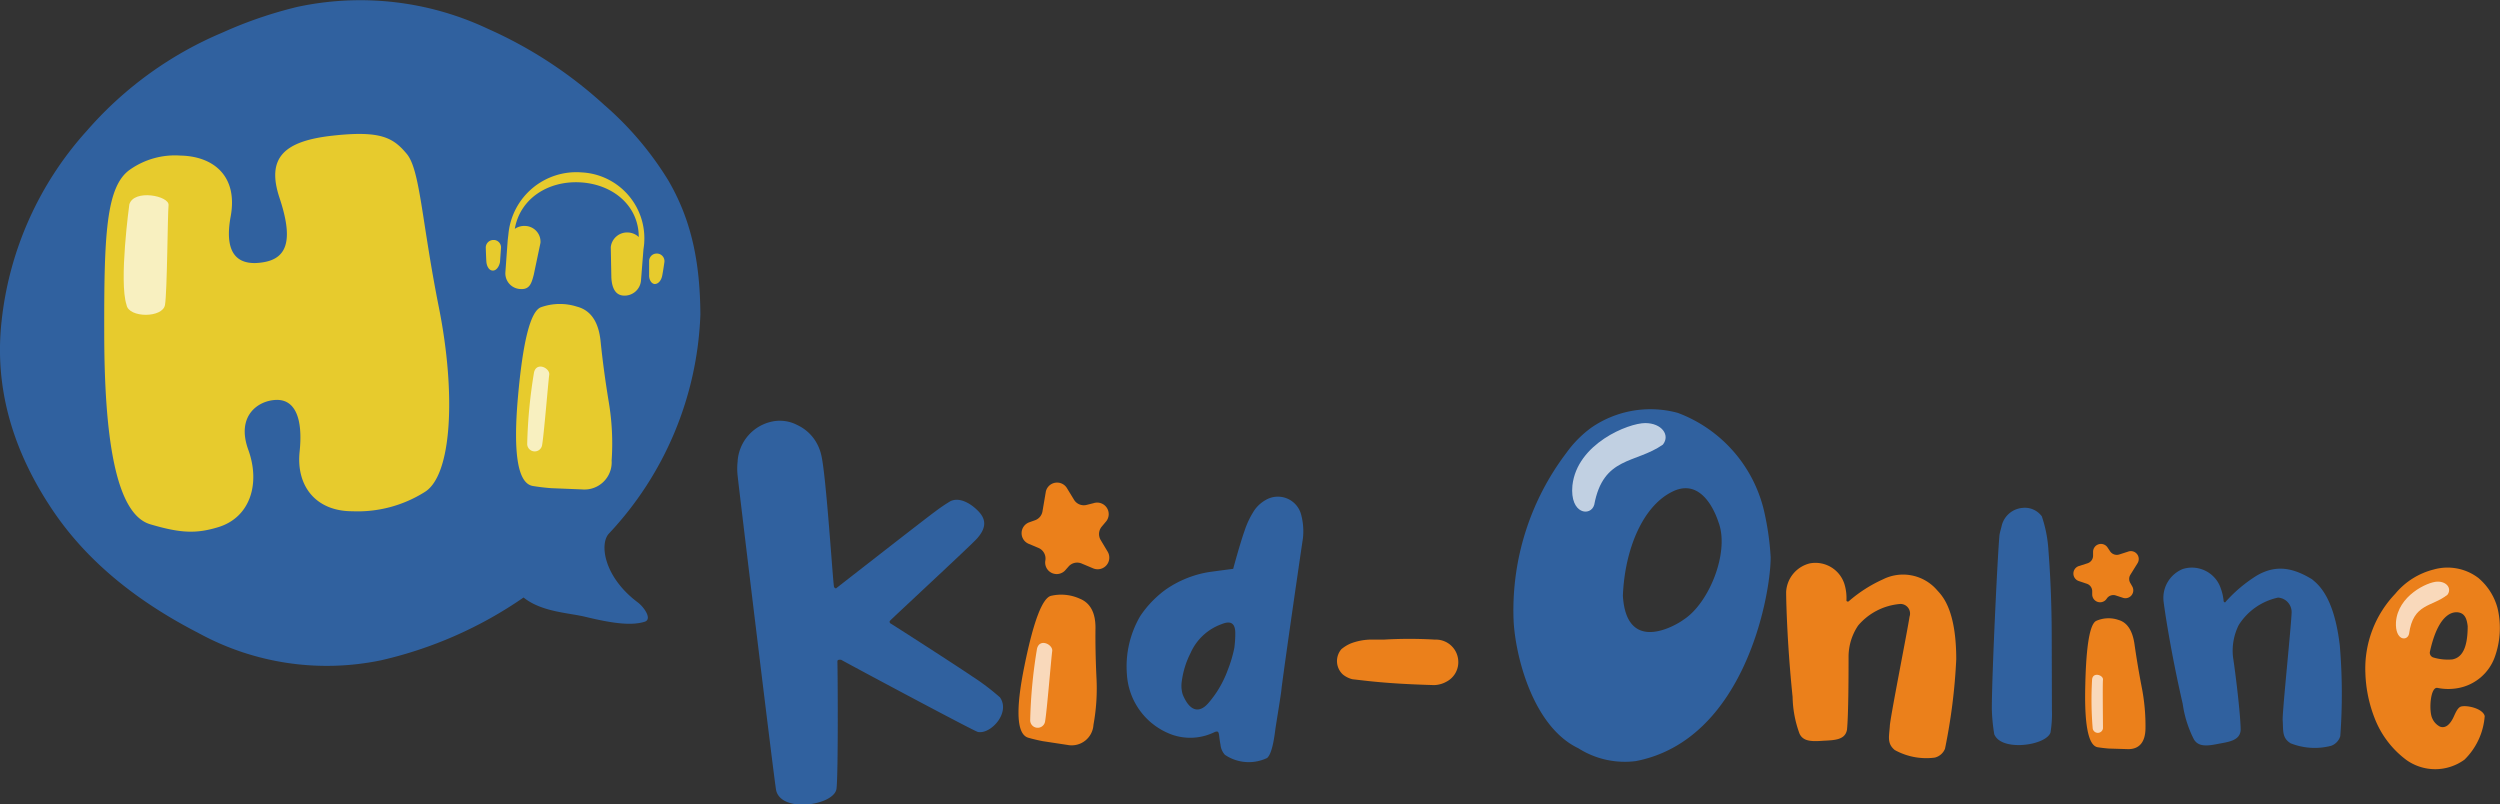 <svg xmlns="http://www.w3.org/2000/svg" viewBox="0 0 260 83.64"><rect x="0" y="0" width="260" height="83.64" fill="#333333" stroke="none"/><defs><style>.cls-1{fill:#eb801b;}.cls-2{fill:#30619f;}.cls-3{fill:#e7cb2d;}.cls-4{fill:#fff;opacity:0.7;}</style></defs><g id="圖層_2" data-name="圖層 2"><g id="xxx"><path class="cls-1" d="M110.94,50.73l.75,1.23a1.19,1.19,0,0,0,1.32.55l.72-.18A1.2,1.2,0,0,1,115,54.27l-.42.5a1.21,1.21,0,0,0-.11,1.39l.73,1.22a1.21,1.21,0,0,1-1.51,1.73l-1.19-.5a1.19,1.19,0,0,0-1.38.32l-.3.34a1.2,1.2,0,0,1-2.1-1h0a1.2,1.2,0,0,0-.73-1.29l-1-.42a1.2,1.2,0,0,1,.08-2.25l.56-.2a1.19,1.19,0,0,0,.79-.94l.35-2.06A1.2,1.2,0,0,1,110.94,50.73Z"/><path class="cls-1" d="M221.32,57.37l-.93.3a.84.84,0,0,1-.93-.32l-.28-.42a.82.82,0,0,0-1.5.45v.44a.83.83,0,0,1-.57.76l-.91.29a.82.82,0,0,0,0,1.56l.83.28a.82.82,0,0,1,.56.79v.31a.82.82,0,0,0,1.51.45h0a.82.82,0,0,1,.95-.33l.7.23a.82.82,0,0,0,1-1.18l-.2-.35a.82.82,0,0,1,0-.84l.75-1.21A.82.82,0,0,0,221.32,57.37Z"/><path class="cls-2" d="M72.84,32.72a35.11,35.11,0,0,1-9.51,22.77c-1,1.06-.54,4.51,3,7.16.64.48,1.51,1.71.75,2-1.51.49-3.72.1-6.24-.51-1.77-.42-4.52-.5-6.39-2a42.81,42.81,0,0,1-14.82,6.53,27.78,27.78,0,0,1-19-2.84c-6-3.09-11.27-7.1-15-12.54C1.52,47.27-.63,40.65.16,33.45A35.09,35.09,0,0,1,9.05,13.58,38.44,38.44,0,0,1,23.13,3.39,44.08,44.08,0,0,1,30.91.72,31.12,31.12,0,0,1,50.75,3a45,45,0,0,1,12.08,7.9,33.61,33.61,0,0,1,6.66,7.84C71.81,22.71,72.81,27,72.84,32.72Z"/><path class="cls-3" d="M45.65,32c-1.8-9-1.95-14.33-3.35-16s-2.68-2.45-7.72-1.89-6.9,2.29-5.51,6.47.91,6.23-1.6,6.68-4.25-.57-3.48-4.75-1.76-6.26-5.23-6.33a8.13,8.13,0,0,0-5.2,1.43c-2.56,1.73-2.74,6.89-2.72,17.18s1.09,18.63,4.77,19.73c3.16.94,4.8,1,7.07.31,3.32-1,4.43-4.5,3.14-8.06s1.07-5.15,2.95-5.18,2.76,1.85,2.39,5.39,1.66,6.19,5.48,6.19a13.08,13.08,0,0,0,7.53-2C47,49.45,47.44,41,45.65,32Z"/><path class="cls-3" d="M60,31.89a5.84,5.84,0,0,0-3.76.07c-1.08.44-1.87,3.57-2.38,9.41s0,8.89,1.54,9.17c.61.1,1.25.18,1.92.23l3.22.13a2.83,2.83,0,0,0,3.07-3,26,26,0,0,0-.31-6.16q-.53-3.23-.84-6.26T60,31.89Z"/><path class="cls-1" d="M112.29,62.26a4.68,4.68,0,0,0-3-.29q-1.35.38-2.75,7.29c-.94,4.61-.8,7.1.39,7.46.48.14,1,.26,1.51.36l2.56.39a2.27,2.27,0,0,0,2.72-2.09,21,21,0,0,0,.31-4.95c-.08-1.75-.12-3.44-.1-5.07S113.39,62.7,112.29,62.26Z"/><path class="cls-1" d="M220.34,64.48a3.17,3.17,0,0,0-2.33.09q-1,.48-1.14,6.67c-.11,4.13.31,6.28,1.27,6.47.38.06.78.11,1.2.14l2,.06c1.17,0,1.77-.76,1.79-2.14a20.84,20.84,0,0,0-.4-4.35c-.29-1.51-.54-3-.74-4.41S221.24,64.74,220.34,64.48Z"/><path class="cls-4" d="M13.45,21.26s-1.1,8-.29,10.45c.22,1.37,3.77,1.38,4,0s.27-9.4.37-10.37S13.93,19.63,13.45,21.26Z"/><path class="cls-3" d="M52.88,24.31a7.09,7.09,0,0,1,7.61-6.38A6.86,6.86,0,0,1,67,25.21c0,.18-.07.66-.08.72l-.26,3.28a1.71,1.71,0,0,1-1.83,1.53c-.94-.06-1.21-1-1.25-1.9l-.06-3.13a1.71,1.71,0,0,1,1.83-1.53,1.73,1.73,0,0,1,1.08.47c0-3.24-2.65-5.46-6-5.68s-6.34,1.64-6.89,4.83a1.75,1.75,0,0,1,1.1-.3,1.64,1.64,0,0,1,1.57,1.75l-.7,3.33c-.24.92-.44,1.54-1.38,1.48a1.63,1.63,0,0,1-1.57-1.74L52.8,25"/><path class="cls-3" d="M51.26,28.14h0c-.43,0-.65-.5-.68-.95s-.06-1.45-.06-1.45a.79.79,0,0,1,.84-.78h.07a.78.78,0,0,1,.67.89L52,27.26C51.92,27.68,51.65,28.14,51.26,28.14Z"/><path class="cls-3" d="M68.08,29.54h0c.42,0,.7-.42.79-.87s.23-1.43.23-1.43a.79.79,0,0,0-.75-.87h-.07a.78.78,0,0,0-.77.8l0,1.41C67.48,29,67.69,29.49,68.08,29.54Z"/><path class="cls-4" d="M55.54,38.72a52.36,52.36,0,0,0-.71,7.42.78.78,0,0,0,1.54.2c.19-1,.65-6.67.75-7.36S55.82,37.59,55.54,38.72Z"/><path class="cls-4" d="M107.85,67.46a52.18,52.18,0,0,0-.71,7.41.78.78,0,0,0,1.54.21c.19-1,.65-6.68.75-7.36S108.13,66.33,107.85,67.46Z"/><path class="cls-4" d="M217.58,70.64a35.8,35.8,0,0,0,.06,5.11.54.54,0,0,0,1.07,0c0-.69-.05-4.59,0-5.06S217.69,69.85,217.58,70.64Z"/><path class="cls-2" d="M87,82c-.18,1.77-5.8,2.61-6.29.15-.21-1.17-3.89-31.57-4-32.71a6.65,6.65,0,0,1,0-1.41,4.52,4.52,0,0,1,3.81-4.23,3.92,3.92,0,0,1,2.41.41,4.45,4.45,0,0,1,2.18,2.22,4.56,4.56,0,0,1,.28.81c.52,1.91,1.24,13.53,1.35,13.79a.23.23,0,0,0,.21.16s9.54-7.45,10.32-8a17.49,17.49,0,0,1,1.58-1.07c1-.47,2.21.31,2.94,1.09s.86,1.66-.22,2.84c-.73.8-8.88,8.34-9,8.5s0,.21,0,.26c.21.11,7.17,4.59,8.49,5.5A24,24,0,0,1,104,72.53c1.12,1.62-1,3.88-2.31,3.59-.37-.08-11.65-6.1-14.23-7.51-.26,0-.37,0-.37.21C87.12,69.34,87.19,80.25,87,82Z"/><path class="cls-2" d="M118.58,64.08a10.87,10.87,0,0,1,2.66-2.77,11,11,0,0,1,4.34-1.79c.55-.09,2.67-.36,2.67-.36s.71-2.63,1.17-3.92A9.05,9.05,0,0,1,130.5,53a3.59,3.59,0,0,1,1.13-1,2.5,2.5,0,0,1,3.66,1.42,6.63,6.63,0,0,1,.21,2.59c-.21,1.41-1.73,11.8-2.22,15.58,0,.33-.6,3.9-.64,4.24-.08.59-.3,2.53-.86,3a4.42,4.42,0,0,1-4.39-.33,1.81,1.81,0,0,1-.46-1.07c-.1-.46-.12-.92-.18-1.15s-.17-.25-.46-.13a5.72,5.72,0,0,1-4.3.29,7.12,7.12,0,0,1-4.79-6.29A10.37,10.37,0,0,1,118.58,64.08ZM123,72.22c.7,1.72,1.71,2.07,2.74.82a11.7,11.7,0,0,0,.84-1.13,11.32,11.32,0,0,0,1.13-2.29,13.24,13.24,0,0,0,.66-2.24,11.14,11.14,0,0,0,.1-1.53c0-1.06-.49-1.32-1.42-.94a5.59,5.59,0,0,0-3.23,3,9.12,9.12,0,0,0-.94,3.15A3.1,3.1,0,0,0,123,72.22Z"/><path class="cls-1" d="M151.66,68.74a2.28,2.28,0,0,1-1.22,2.15,2.76,2.76,0,0,1-1.29.36c-2.4-.07-4.63-.18-6.92-.43l-1.58-.18a2.54,2.54,0,0,1-1-.5,1.9,1.9,0,0,1-.15-2.62,3.83,3.83,0,0,1,1-.61,6.09,6.09,0,0,1,1.93-.39c.5,0,1,0,1.47,0a45.26,45.26,0,0,1,5.34,0A2.33,2.33,0,0,1,151.66,68.74Z"/><path class="cls-2" d="M162.91,47.09a11.62,11.62,0,0,1,2.58-2.61,10.82,10.82,0,0,1,9-1.54A14.41,14.41,0,0,1,183.43,53a28.9,28.9,0,0,1,.72,4.95c0,4-2.73,19-14,21.2a9,9,0,0,1-6-1.33c-4.81-2.29-6.6-9.83-6.74-13.38A27.09,27.09,0,0,1,162.91,47.09Zm15.81,7.21c-.45-1.37-1.87-4.46-4.62-3.25-3.23,1.44-5.13,6.08-5.32,10.9.37,6.23,5.65,3,6.32,2.49C177.76,62.72,179.9,57.39,178.72,54.3Z"/><path class="cls-1" d="M202.28,77.87a1.54,1.54,0,0,1-1.06.92,6.77,6.77,0,0,1-4.17-.79c-.82-.68-.58-1.41-.51-2.47,0-.7,1.87-10.1,2.05-11.39a1,1,0,0,0-.94-1.33,6.42,6.42,0,0,0-4.4,2.24,5.81,5.81,0,0,0-1,3.21c0,1.56,0,5.94-.16,7.61-.19,1.17-1.47,1.1-2.65,1.18s-1.94,0-2.29-.75a11.63,11.63,0,0,1-.72-3.82c-.62-6-.68-10.76-.67-10.94a3.23,3.23,0,0,1,2.47-2.95,3.16,3.16,0,0,1,3.58,2.12,4.93,4.93,0,0,1,.22,1.73s0,.07.07.11a.21.21,0,0,0,.15,0,14.43,14.43,0,0,1,3.56-2.29,4.67,4.67,0,0,1,5.64,1.11c.47.53,2,1.91,2,7.2A60,60,0,0,1,202.28,77.87Z"/><path class="cls-2" d="M243.39,76.56a1.54,1.54,0,0,1-.94,1,6.77,6.77,0,0,1-4.23-.26c-.91-.57-.75-1.32-.82-2.39-.07-.69.91-10,.93-11.27a1.51,1.51,0,0,0-1.41-1.49A6.43,6.43,0,0,0,232.83,65a6,6,0,0,0-.6,3.31c.24,1.55.78,5.9.8,7.58-.05,1.18-1.33,1.27-2.49,1.5s-1.92.22-2.36-.47A11.68,11.68,0,0,1,227,73.19c-1.36-5.91-2-10.59-2-10.77A3.24,3.24,0,0,1,227,59.18a3.17,3.17,0,0,1,3.82,1.66,5.4,5.4,0,0,1,.44,1.68s0,.07.08.11.11,0,.14-.06a15,15,0,0,1,3.24-2.72c1.93-1.11,3.66-.87,5.74.4.53.47,2.27,1.64,2.88,6.89A60.37,60.37,0,0,1,243.39,76.56Z"/><path class="cls-2" d="M213.4,73.83a11.91,11.91,0,0,1-.15,2.36c-.48,1.36-5.14,2-5.85.16a19.09,19.09,0,0,1-.25-2.63c0-3.67.66-17.21.81-18.17.07-.33.18-.7.25-1a2.44,2.44,0,0,1,2.14-1.73,2.19,2.19,0,0,1,2,.88,13.47,13.47,0,0,1,.69,3.57c.24,3.09.34,6.18.34,9.23Z"/><path class="cls-1" d="M249.1,61.76a7.59,7.59,0,0,1,4-2.53,5.3,5.3,0,0,1,4.64.87,6.2,6.2,0,0,1,2,3.13,8.9,8.9,0,0,1-.29,5.12,5,5,0,0,1-3.75,3.2,5.61,5.61,0,0,1-2.16,0c-.79-.23-.95,2.35-.6,3.12a1.73,1.73,0,0,0,.82.9c.67.24,1.1-.41,1.32-.81s.46-1.2.91-1.29c.65-.14,2.23.23,2.42,1A7.06,7.06,0,0,1,256.31,79a5.17,5.17,0,0,1-6,.07,9.82,9.82,0,0,1-3.36-4.41A14.07,14.07,0,0,1,246,70,11.25,11.25,0,0,1,249.1,61.76Zm7.54,3.36c-.06-.47-.16-1.11-.69-1.35s-2.29-.38-3.25,4.06a.53.53,0,0,0,.34.54,5.22,5.22,0,0,0,2,.21C256,68.4,256.64,67.5,256.64,65.12Z"/><path class="cls-4" d="M254.54,61.85c-1.62,1.3-3.57.87-4,4.08-.19.79-1.46.7-1.36-1.22.19-2.76,3.28-4.19,4.29-4.22S255,61.22,254.54,61.85Z"/><path class="cls-4" d="M172.94,46.24c-2.86,2-6.2,1.2-7.14,6.26-.36,1.25-2.55,1-2.27-2C164,46.13,169.37,44,171.1,44S173.72,45.26,172.94,46.24Z"/></g></g></svg>